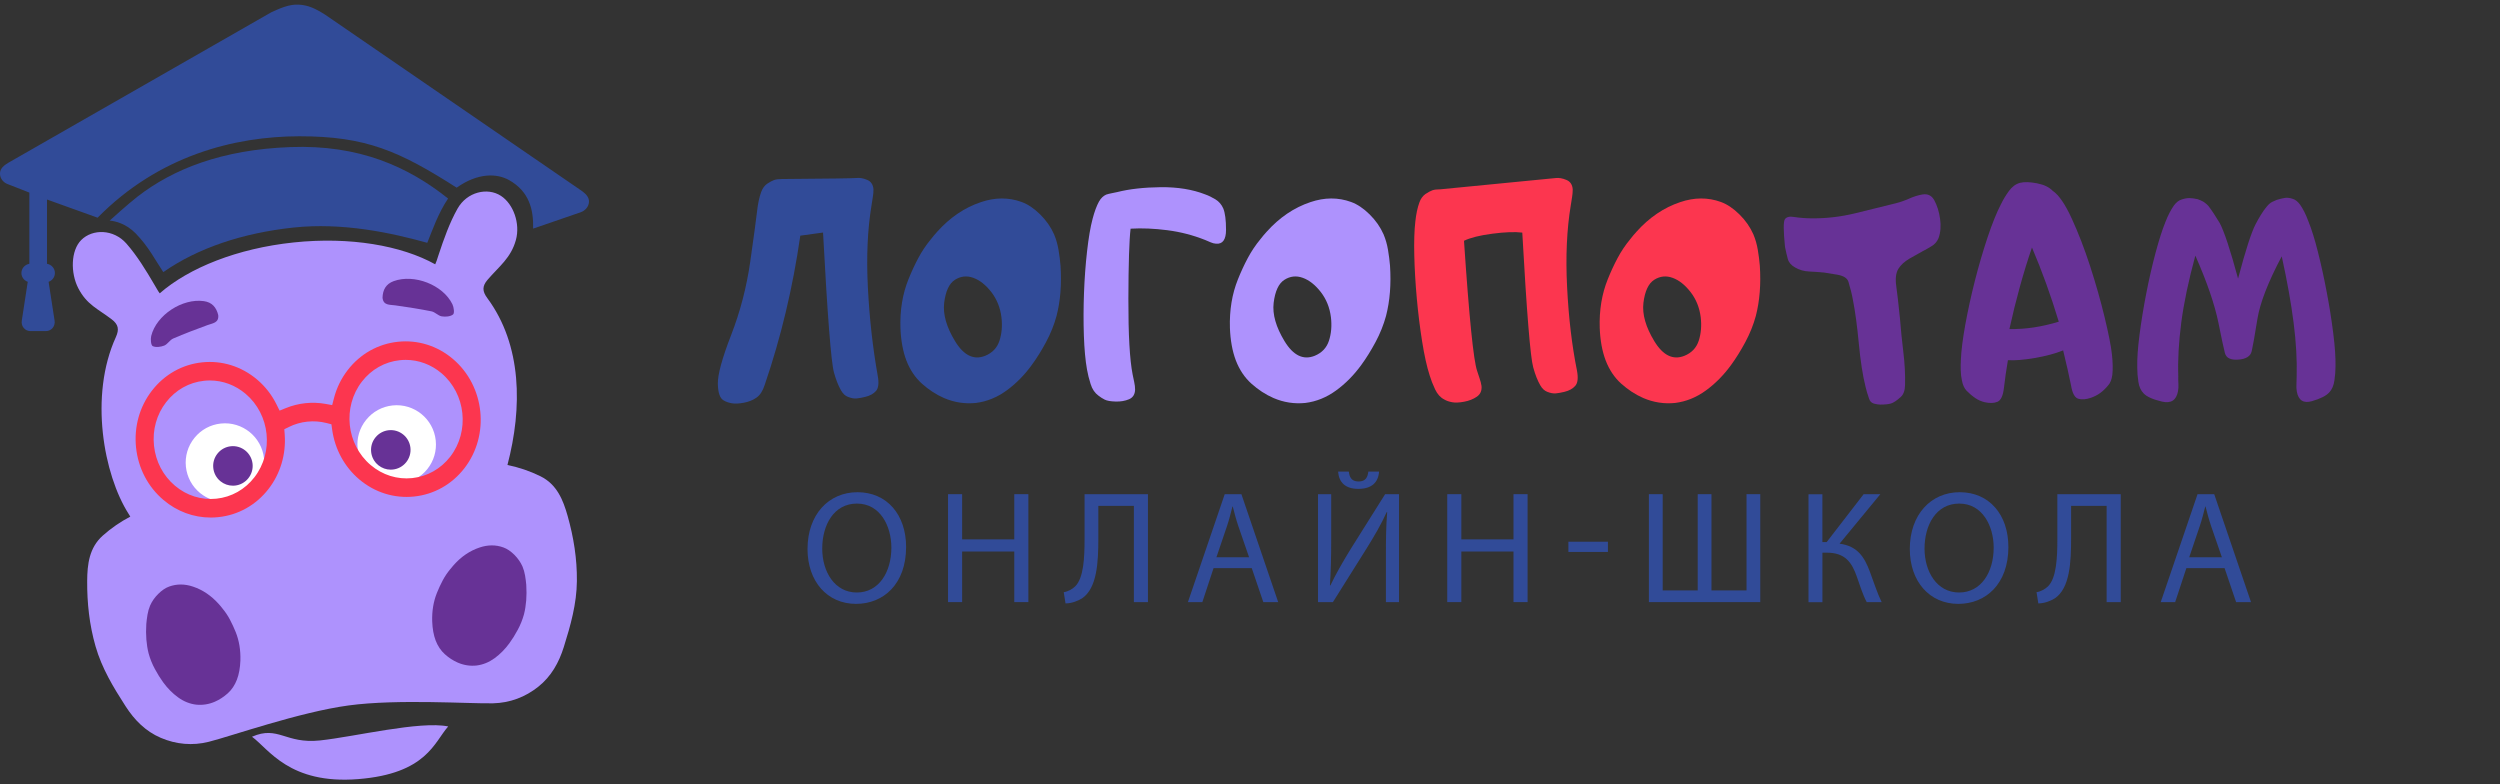 <svg width="102" height="32" viewBox="0 0 102 32" fill="none" xmlns="http://www.w3.org/2000/svg">
<rect x="0" y="0" width="102" height="32" fill="#333333" stroke="none"/>
<path d="M32.652 9.615C32.348 11.736 31.862 13.77 31.197 15.713C31.118 15.955 31.007 16.126 30.861 16.226C30.716 16.327 30.544 16.395 30.345 16.432C30.146 16.469 29.983 16.476 29.855 16.453C29.726 16.43 29.619 16.392 29.533 16.341C29.377 16.261 29.296 16.035 29.288 15.661C29.28 15.287 29.461 14.622 29.831 13.668C30.201 12.714 30.459 11.723 30.607 10.696C30.754 9.668 30.847 8.975 30.889 8.616C30.922 8.309 30.979 8.05 31.055 7.835C31.107 7.691 31.188 7.579 31.296 7.499C31.415 7.421 31.513 7.368 31.589 7.343C31.665 7.317 31.772 7.304 31.91 7.304C33.803 7.29 34.816 7.276 34.948 7.262C35.08 7.247 35.224 7.273 35.381 7.339C35.537 7.404 35.622 7.532 35.638 7.723C35.638 7.83 35.629 7.939 35.609 8.051C35.59 8.163 35.573 8.269 35.559 8.372C35.396 9.354 35.345 10.469 35.409 11.718C35.472 12.968 35.605 14.171 35.811 15.329C35.866 15.627 35.843 15.834 35.742 15.95C35.639 16.067 35.491 16.148 35.298 16.194C35.165 16.226 35.048 16.248 34.946 16.257C34.846 16.266 34.731 16.246 34.601 16.194C34.485 16.152 34.389 16.062 34.311 15.922C34.203 15.735 34.108 15.494 34.025 15.195C33.91 14.781 33.761 12.879 33.58 9.488L32.652 9.615Z" fill="#314B98"/>
<path d="M37.066 11.393C37.185 11.096 37.318 10.808 37.465 10.531C37.611 10.255 37.784 9.998 37.982 9.76C38.064 9.654 38.147 9.553 38.232 9.461C38.756 8.875 39.353 8.47 40.023 8.246C40.599 8.051 41.152 8.048 41.68 8.24C41.937 8.333 42.19 8.503 42.439 8.749C42.688 8.995 42.878 9.268 43.008 9.565C43.09 9.76 43.149 9.969 43.187 10.19C43.224 10.411 43.252 10.628 43.27 10.843C43.319 11.596 43.265 12.277 43.108 12.886C43.008 13.254 42.864 13.612 42.679 13.957C42.493 14.304 42.3 14.614 42.098 14.889C41.798 15.303 41.454 15.652 41.067 15.933C40.68 16.215 40.264 16.383 39.817 16.44C39.367 16.486 38.932 16.419 38.512 16.238C38.192 16.098 37.894 15.903 37.617 15.655C37.339 15.406 37.127 15.089 36.978 14.703C36.837 14.326 36.757 13.887 36.738 13.384C36.715 12.656 36.824 11.993 37.066 11.393ZM38.522 12.356C38.467 12.821 38.615 13.343 38.968 13.923C39.321 14.502 39.728 14.7 40.19 14.519C40.488 14.398 40.683 14.193 40.778 13.902C40.873 13.612 40.9 13.291 40.859 12.943C40.81 12.552 40.672 12.21 40.447 11.917C40.219 11.624 39.974 11.43 39.71 11.335C39.446 11.24 39.198 11.267 38.963 11.415C38.729 11.562 38.581 11.877 38.522 12.356Z" fill="#314B98"/>
<path d="M45.586 7.836C46.084 7.71 46.677 7.645 47.363 7.637C48.048 7.631 48.654 7.728 49.179 7.934C49.309 7.98 49.446 8.047 49.589 8.133C49.731 8.219 49.839 8.344 49.91 8.506C49.984 8.687 50.022 8.978 50.022 9.378C50.022 9.777 49.885 9.966 49.614 9.943C49.54 9.938 49.464 9.919 49.388 9.884C49.312 9.849 49.238 9.817 49.167 9.79C48.677 9.595 48.164 9.462 47.631 9.393C47.098 9.324 46.596 9.302 46.128 9.33C46.073 9.786 46.042 10.74 46.038 12.194C46.035 13.648 46.092 14.678 46.212 15.282C46.231 15.38 46.251 15.482 46.276 15.589C46.3 15.696 46.312 15.801 46.312 15.903C46.304 16.093 46.222 16.223 46.064 16.29C45.906 16.356 45.725 16.389 45.521 16.383C45.316 16.378 45.167 16.352 45.075 16.306C44.982 16.26 44.895 16.203 44.813 16.139C44.668 16.032 44.562 15.877 44.498 15.671C44.432 15.467 44.384 15.269 44.35 15.079C44.284 14.711 44.241 14.247 44.222 13.687C44.203 13.126 44.205 12.549 44.227 11.956C44.249 11.364 44.291 10.793 44.353 10.246C44.415 9.7 44.489 9.259 44.579 8.924C44.657 8.627 44.745 8.392 44.841 8.219C44.919 8.084 45.016 7.992 45.131 7.94C45.202 7.917 45.277 7.898 45.355 7.884C45.429 7.871 45.508 7.854 45.586 7.836Z" fill="#AE92FD"/>
<path d="M50.509 11.393C50.628 11.096 50.761 10.808 50.908 10.531C51.055 10.255 51.227 9.998 51.424 9.76C51.507 9.654 51.59 9.553 51.675 9.461C52.199 8.875 52.797 8.47 53.466 8.246C54.042 8.051 54.595 8.048 55.123 8.24C55.38 8.333 55.633 8.503 55.882 8.749C56.131 8.995 56.321 9.268 56.451 9.565C56.533 9.76 56.592 9.969 56.63 10.19C56.667 10.411 56.695 10.628 56.713 10.843C56.762 11.596 56.708 12.277 56.551 12.886C56.451 13.254 56.307 13.612 56.122 13.957C55.936 14.304 55.743 14.614 55.542 14.889C55.241 15.303 54.897 15.652 54.51 15.933C54.123 16.215 53.707 16.383 53.26 16.44C52.811 16.486 52.375 16.419 51.955 16.238C51.635 16.098 51.337 15.903 51.06 15.655C50.782 15.406 50.57 15.089 50.421 14.703C50.28 14.326 50.2 13.887 50.181 13.384C50.158 12.656 50.267 11.993 50.509 11.393ZM51.965 12.356C51.91 12.821 52.058 13.343 52.411 13.923C52.764 14.502 53.172 14.7 53.633 14.519C53.931 14.398 54.126 14.193 54.221 13.902C54.316 13.612 54.343 13.291 54.302 12.943C54.253 12.552 54.116 12.21 53.89 11.917C53.662 11.624 53.417 11.43 53.153 11.335C52.889 11.24 52.641 11.267 52.406 11.415C52.171 11.562 52.024 11.877 51.965 12.356Z" fill="#AE92FD"/>
<path d="M59.731 9.824C59.94 12.936 60.118 14.706 60.267 15.134C60.297 15.232 60.33 15.334 60.367 15.438C60.405 15.542 60.43 15.646 60.446 15.749C60.464 15.939 60.401 16.084 60.255 16.185C60.11 16.285 59.938 16.353 59.739 16.39C59.54 16.428 59.377 16.434 59.248 16.411C59.12 16.388 59.013 16.351 58.927 16.299C58.771 16.221 58.646 16.083 58.553 15.888C58.461 15.692 58.386 15.502 58.33 15.316C58.214 14.957 58.113 14.497 58.023 13.934C57.934 13.371 57.861 12.786 57.806 12.179C57.751 11.572 57.716 10.986 57.703 10.421C57.69 9.855 57.704 9.394 57.746 9.036C57.779 8.729 57.834 8.468 57.913 8.255C57.964 8.111 58.045 7.999 58.153 7.919C58.272 7.841 58.37 7.788 58.446 7.762C58.522 7.737 58.629 7.724 58.767 7.724C61.775 7.431 63.346 7.278 63.477 7.264C63.61 7.249 63.753 7.275 63.91 7.341C64.067 7.406 64.152 7.533 64.167 7.725C64.167 7.832 64.158 7.941 64.139 8.053C64.12 8.165 64.103 8.271 64.088 8.374C63.925 9.356 63.874 10.471 63.938 11.72C64.001 12.97 64.135 14.104 64.341 15.122C64.396 15.42 64.373 15.627 64.271 15.742C64.168 15.86 64.02 15.941 63.828 15.987C63.694 16.019 63.578 16.041 63.476 16.05C63.376 16.059 63.26 16.038 63.13 15.987C63.015 15.944 62.918 15.854 62.84 15.714C62.732 15.528 62.637 15.286 62.555 14.988C62.439 14.574 62.29 12.741 62.109 9.49C61.809 9.453 61.401 9.468 60.888 9.535C60.373 9.602 59.989 9.698 59.731 9.824Z" fill="#FC364F"/>
<path d="M65.597 11.393C65.716 11.096 65.849 10.808 65.996 10.531C66.143 10.255 66.315 9.998 66.513 9.76C66.595 9.654 66.678 9.553 66.763 9.461C67.287 8.875 67.885 8.47 68.554 8.246C69.131 8.051 69.683 8.048 70.211 8.24C70.468 8.333 70.721 8.503 70.97 8.749C71.219 8.995 71.409 9.268 71.539 9.565C71.621 9.76 71.68 9.969 71.718 10.19C71.755 10.411 71.783 10.628 71.801 10.843C71.85 11.596 71.796 12.277 71.639 12.886C71.539 13.254 71.395 13.612 71.21 13.957C71.024 14.304 70.831 14.614 70.63 14.889C70.329 15.303 69.985 15.652 69.598 15.933C69.212 16.215 68.795 16.383 68.348 16.44C67.899 16.486 67.463 16.419 67.043 16.238C66.723 16.098 66.425 15.903 66.148 15.655C65.87 15.406 65.658 15.089 65.51 14.703C65.368 14.326 65.288 13.887 65.269 13.384C65.245 12.656 65.355 11.993 65.597 11.393ZM67.052 12.356C66.997 12.821 67.145 13.343 67.498 13.923C67.851 14.502 68.258 14.7 68.719 14.519C69.018 14.398 69.213 14.193 69.308 13.902C69.403 13.612 69.43 13.291 69.389 12.943C69.34 12.552 69.203 12.21 68.976 11.917C68.749 11.624 68.504 11.43 68.24 11.335C67.976 11.24 67.728 11.267 67.493 11.415C67.259 11.562 67.111 11.877 67.052 12.356Z" fill="#FC364F"/>
<path d="M72.823 8.945C72.889 8.852 73.014 8.821 73.196 8.853C73.445 8.891 73.707 8.909 73.978 8.909C74.546 8.909 75.11 8.842 75.671 8.707C76.231 8.572 76.787 8.434 77.342 8.295C77.528 8.249 77.71 8.185 77.891 8.104C78.071 8.023 78.255 7.965 78.441 7.933C78.653 7.901 78.811 7.977 78.915 8.163C79.035 8.382 79.114 8.636 79.155 8.927C79.197 9.217 79.176 9.479 79.094 9.712C79.037 9.852 78.944 9.963 78.809 10.044C78.675 10.125 78.554 10.194 78.446 10.249C78.305 10.324 78.128 10.423 77.916 10.546C77.704 10.67 77.55 10.81 77.453 10.968C77.353 11.135 77.324 11.37 77.367 11.672C77.41 11.975 77.461 12.422 77.52 13.012C77.553 13.44 77.599 13.89 77.656 14.362C77.714 14.833 77.737 15.282 77.726 15.705C77.722 15.932 77.663 16.098 77.547 16.2C77.388 16.344 77.255 16.431 77.154 16.462C77.052 16.492 76.906 16.507 76.716 16.507C76.634 16.507 76.547 16.493 76.451 16.465C76.356 16.436 76.292 16.372 76.259 16.269C76.196 16.088 76.147 15.925 76.114 15.781C75.998 15.315 75.907 14.728 75.84 14.018C75.773 13.309 75.694 12.717 75.6 12.243C75.559 12.011 75.497 11.761 75.416 11.496C75.367 11.347 75.216 11.251 74.959 11.207C74.702 11.163 74.523 11.134 74.423 11.12C74.225 11.1 74.022 11.088 73.812 11.077C73.601 11.068 73.41 11.012 73.235 10.91C73.078 10.821 72.981 10.707 72.942 10.564C72.903 10.423 72.865 10.258 72.828 10.072C72.761 9.414 72.76 9.037 72.823 8.945Z" fill="#673296"/>
<path d="M84.176 14.296C83.853 14.426 83.465 14.53 83.014 14.607C82.562 14.684 82.198 14.713 81.923 14.695C81.853 15.108 81.799 15.485 81.761 15.825C81.724 16.146 81.635 16.335 81.497 16.393C81.357 16.451 81.186 16.457 80.98 16.411C80.839 16.379 80.709 16.321 80.59 16.24C80.47 16.159 80.353 16.06 80.238 15.943C80.145 15.845 80.081 15.708 80.048 15.531C80.018 15.402 80.002 15.261 79.998 15.112C79.994 14.963 79.995 14.822 80.003 14.687C80.018 14.31 80.079 13.829 80.184 13.246C80.291 12.662 80.421 12.063 80.577 11.449C80.734 10.834 80.906 10.247 81.093 9.684C81.281 9.121 81.465 8.667 81.643 8.324C81.729 8.146 81.836 7.97 81.964 7.793C82.093 7.617 82.244 7.505 82.419 7.459C82.594 7.416 82.825 7.424 83.11 7.479C83.395 7.535 83.61 7.637 83.751 7.787C84 7.954 84.26 8.332 84.529 8.92C84.799 9.509 85.049 10.156 85.277 10.86C85.506 11.565 85.702 12.255 85.865 12.93C86.028 13.605 86.129 14.111 86.166 14.45C86.203 14.785 86.208 15.067 86.183 15.295C86.157 15.485 86.101 15.628 86.016 15.72C85.908 15.85 85.797 15.957 85.684 16.038C85.571 16.119 85.445 16.183 85.308 16.23C85.108 16.299 84.935 16.312 84.791 16.268C84.649 16.224 84.551 16.043 84.499 15.727C84.414 15.304 84.306 14.827 84.176 14.296ZM81.984 13.425C82.627 13.439 83.298 13.338 83.998 13.125C83.678 12.065 83.313 11.056 82.904 10.097C82.554 11.12 82.248 12.229 81.984 13.425Z" fill="#673296"/>
<path d="M91.313 11.366C91.618 10.213 91.858 9.47 92.032 9.14C92.099 9.014 92.168 8.89 92.242 8.77C92.315 8.649 92.392 8.539 92.473 8.442C92.51 8.396 92.549 8.353 92.59 8.316C92.645 8.264 92.747 8.212 92.891 8.155C93.014 8.118 93.123 8.091 93.219 8.075C93.316 8.059 93.426 8.072 93.548 8.114C93.652 8.146 93.751 8.226 93.844 8.352C93.966 8.524 94.077 8.748 94.179 9.022C94.309 9.338 94.44 9.758 94.572 10.281C94.704 10.805 94.824 11.351 94.931 11.922C95.04 12.491 95.128 13.049 95.196 13.593C95.266 14.136 95.295 14.589 95.289 14.946C95.289 15.128 95.273 15.32 95.244 15.525C95.214 15.729 95.145 15.89 95.037 16.007C94.911 16.147 94.675 16.267 94.328 16.367C93.982 16.467 93.776 16.336 93.709 15.972C93.693 15.874 93.689 15.772 93.695 15.665C93.7 15.558 93.704 15.455 93.704 15.358C93.722 14.697 93.682 13.969 93.58 13.174C93.48 12.378 93.318 11.473 93.095 10.459C92.537 11.51 92.204 12.369 92.099 13.034C91.993 13.699 91.915 14.133 91.868 14.335C91.819 14.536 91.638 14.649 91.325 14.672C91.01 14.696 90.828 14.606 90.775 14.4C90.722 14.196 90.638 13.796 90.518 13.199C90.365 12.437 90.049 11.513 89.57 10.429C89.291 11.452 89.1 12.364 88.996 13.161C88.892 13.959 88.851 14.688 88.874 15.349C88.87 15.451 88.871 15.554 88.879 15.66C88.887 15.764 88.88 15.865 88.862 15.963C88.795 16.331 88.578 16.471 88.21 16.385C87.841 16.299 87.592 16.188 87.462 16.053C87.346 15.937 87.275 15.778 87.245 15.575C87.215 15.373 87.2 15.179 87.2 14.993C87.192 14.634 87.224 14.183 87.295 13.639C87.366 13.095 87.457 12.536 87.569 11.964C87.68 11.392 87.806 10.844 87.945 10.321C88.085 9.798 88.219 9.375 88.35 9.055C88.457 8.781 88.573 8.557 88.695 8.385C88.792 8.255 88.896 8.173 89.007 8.141C89.133 8.099 89.245 8.079 89.339 8.082C89.434 8.084 89.542 8.1 89.665 8.127C89.818 8.182 89.922 8.236 89.977 8.288C90.022 8.32 90.065 8.36 90.106 8.406C90.184 8.509 90.261 8.619 90.337 8.737C90.413 8.856 90.488 8.975 90.563 9.097C90.746 9.438 90.996 10.194 91.313 11.366Z" fill="#673296"/>
<path d="M36.969 22.317C36.969 23.827 36.048 24.638 34.926 24.638C33.757 24.638 32.947 23.729 32.947 22.396C32.947 20.997 33.809 20.082 34.985 20.082C36.192 20.083 36.969 21.004 36.969 22.317ZM33.547 22.383C33.547 23.33 34.056 24.174 34.958 24.174C35.86 24.174 36.368 23.343 36.368 22.343C36.368 21.461 35.911 20.546 34.964 20.546C34.018 20.546 33.547 21.423 33.547 22.383Z" fill="#314B98"/>
<path d="M39.255 20.162V22.006H41.383V20.162H41.957V24.566H41.383V22.502H39.255V24.566H38.68V20.162H39.255Z" fill="#314B98"/>
<path d="M46.836 20.162V24.566H46.262V20.639H44.812V21.972C44.812 22.926 44.765 23.991 44.153 24.409C43.989 24.513 43.729 24.619 43.473 24.619L43.401 24.161C43.577 24.136 43.761 24.03 43.865 23.926C44.218 23.587 44.25 22.724 44.25 22.018V20.162H46.836Z" fill="#314B98"/>
<path d="M49.513 23.18L49.056 24.566H48.467L49.969 20.162H50.649L52.15 24.566H51.543L51.072 23.18H49.513ZM50.963 22.737L50.525 21.469C50.428 21.181 50.362 20.921 50.297 20.666H50.284C50.218 20.921 50.153 21.196 50.062 21.463L49.63 22.737H50.963Z" fill="#314B98"/>
<path d="M54.313 20.162V22.018C54.313 22.711 54.301 23.292 54.261 23.881L54.28 23.887C54.496 23.43 54.77 22.953 55.089 22.43L56.513 20.162H57.08V24.566H56.545V22.69C56.545 21.978 56.551 21.455 56.597 20.9L56.578 20.893C56.362 21.377 56.062 21.887 55.761 22.37L54.383 24.566H53.775V20.162H54.313ZM55.032 19.24C55.057 19.443 55.123 19.645 55.43 19.645C55.73 19.645 55.802 19.456 55.828 19.24H56.266C56.234 19.679 55.972 19.946 55.417 19.946C54.881 19.946 54.627 19.672 54.594 19.24H55.032Z" fill="#314B98"/>
<path d="M59.623 20.162V22.006H61.751V20.162H62.325V24.566H61.751V22.502H59.623V24.566H59.048V20.162H59.623Z" fill="#314B98"/>
<path d="M65.603 22.102V22.519H63.99V22.102H65.603Z" fill="#314B98"/>
<path d="M67.837 20.162V24.089H69.267V20.162H69.828V24.089H71.258V20.162H71.819V24.566H67.275V20.162H67.837Z" fill="#314B98"/>
<path d="M74.354 20.162V22.116H74.529L76.037 20.162H76.718L75.054 22.182C75.785 22.279 76.066 22.724 76.288 23.319C76.458 23.77 76.582 24.175 76.771 24.567H76.163C76 24.267 75.882 23.875 75.759 23.529C75.556 22.948 75.282 22.549 74.537 22.549H74.355V24.569H73.787V20.165H74.354V20.162Z" fill="#314B98"/>
<path d="M81.942 22.317C81.942 23.827 81.021 24.638 79.898 24.638C78.729 24.638 77.92 23.729 77.92 22.396C77.92 20.997 78.782 20.082 79.957 20.082C81.166 20.083 81.942 21.004 81.942 22.317ZM78.521 22.383C78.521 23.33 79.03 24.174 79.931 24.174C80.833 24.174 81.342 23.343 81.342 22.343C81.342 21.461 80.884 20.546 79.938 20.546C78.991 20.546 78.521 21.423 78.521 22.383Z" fill="#314B98"/>
<path d="M86.526 20.162V24.566H85.951V20.639H84.501V21.972C84.501 22.926 84.455 23.991 83.842 24.409C83.679 24.513 83.418 24.619 83.163 24.619L83.091 24.161C83.267 24.136 83.45 24.03 83.555 23.926C83.908 23.587 83.94 22.724 83.94 22.018V20.162H86.526Z" fill="#314B98"/>
<path d="M89.204 23.18L88.747 24.566H88.158L89.66 20.162H90.34L91.841 24.566H91.233L90.763 23.18H89.204ZM90.653 22.737L90.215 21.469C90.117 21.181 90.052 20.921 89.986 20.666H89.974C89.908 20.921 89.842 21.196 89.751 21.463L89.32 22.737H90.653Z" fill="#314B98"/>
<path d="M23.16 21.052C22.975 20.395 22.72 19.762 22.052 19.432C21.619 19.218 21.169 19.067 20.704 18.972C21.317 16.636 21.303 14.081 19.879 12.158C19.675 11.882 19.669 11.677 19.893 11.415C20.357 10.873 20.847 10.528 21.049 9.79C21.233 9.118 20.946 8.321 20.437 7.99C19.891 7.634 19.053 7.826 18.667 8.513C18.34 9.092 18.109 9.752 17.893 10.402C17.834 10.583 17.797 10.706 17.757 10.784C16.382 10.018 14.28 9.65 11.981 9.892C9.682 10.133 7.703 10.931 6.517 11.968C6.462 11.9 6.401 11.788 6.304 11.623C5.957 11.031 5.594 10.434 5.155 9.935C4.634 9.344 3.775 9.331 3.314 9.793C2.885 10.223 2.874 11.139 3.193 11.758C3.544 12.437 3.992 12.597 4.559 13.03C4.833 13.24 4.869 13.441 4.727 13.754C3.636 16.146 4.227 19.366 5.248 20.967C5.274 21.006 5.296 21.043 5.316 21.078C4.914 21.288 4.54 21.544 4.195 21.851C3.638 22.347 3.561 23.025 3.557 23.707C3.551 24.606 3.648 25.496 3.897 26.366C4.152 27.261 4.626 28.043 5.125 28.817C5.488 29.38 5.94 29.838 6.559 30.103C7.189 30.373 7.854 30.431 8.516 30.266C9.419 30.04 12.222 29.052 14.223 28.782C16.224 28.511 19.189 28.718 20.119 28.695C20.802 28.678 21.427 28.445 21.963 28.018C22.49 27.598 22.803 27.036 23.004 26.396C23.279 25.518 23.529 24.638 23.537 23.707C23.547 22.801 23.404 21.916 23.16 21.052Z" fill="#AE92FD"/>
<path d="M13.056 30.21C11.639 30.361 11.357 29.588 10.281 30.059C10.967 30.558 11.802 32.01 14.609 31.788C17.416 31.567 17.72 30.27 18.287 29.639C17.137 29.403 14.474 30.059 13.056 30.21Z" fill="#AE92FD"/>
<path d="M8.904 12.854C8.937 13.174 8.68 13.186 8.466 13.264C7.995 13.436 7.526 13.614 7.065 13.812C6.928 13.872 6.838 14.045 6.7 14.1C6.557 14.156 6.357 14.183 6.231 14.122C6.158 14.087 6.137 13.841 6.169 13.709C6.38 12.853 7.437 12.163 8.316 12.286C8.647 12.332 8.825 12.534 8.904 12.854Z" fill="#673296"/>
<path d="M15.607 12.148C15.641 12.468 15.896 12.426 16.121 12.458C16.617 12.528 17.113 12.604 17.605 12.703C17.752 12.732 17.876 12.883 18.021 12.907C18.173 12.933 18.374 12.917 18.484 12.831C18.549 12.782 18.518 12.537 18.459 12.415C18.075 11.621 16.898 11.167 16.063 11.47C15.75 11.584 15.617 11.819 15.607 12.148Z" fill="#673296"/>
<path d="M17.778 17.969C17.686 17.09 16.897 16.45 16.017 16.542C15.592 16.587 15.209 16.795 14.94 17.128C14.67 17.461 14.546 17.878 14.591 18.304C14.636 18.73 14.844 19.113 15.177 19.383C15.465 19.616 15.816 19.74 16.182 19.74C16.238 19.74 16.295 19.737 16.352 19.731C16.778 19.686 17.161 19.478 17.43 19.145C17.699 18.813 17.823 18.395 17.778 17.969Z" fill="white"/>
<path d="M9.011 17.28C8.585 17.325 8.202 17.533 7.933 17.866C7.664 18.199 7.54 18.617 7.585 19.043C7.63 19.468 7.838 19.852 8.17 20.121C8.458 20.354 8.81 20.478 9.175 20.478C9.232 20.478 9.289 20.475 9.346 20.469C10.225 20.377 10.864 19.586 10.772 18.707C10.68 17.828 9.891 17.188 9.011 17.28Z" fill="white"/>
<path d="M18.477 14.644C17.843 14.107 17.047 13.859 16.236 13.944C15.425 14.03 14.697 14.439 14.189 15.096C13.923 15.439 13.733 15.828 13.624 16.252L13.553 16.528L13.288 16.48C12.738 16.381 12.175 16.441 11.658 16.652L11.407 16.754L11.281 16.499C11.087 16.107 10.82 15.766 10.489 15.485C9.853 14.948 9.057 14.699 8.247 14.784C7.436 14.869 6.71 15.279 6.2 15.937C5.693 16.592 5.463 17.418 5.551 18.261C5.64 19.105 6.037 19.864 6.669 20.399C7.221 20.867 7.896 21.116 8.598 21.116C8.701 21.116 8.806 21.111 8.911 21.099C9.722 21.014 10.449 20.605 10.958 19.947C11.44 19.324 11.674 18.537 11.616 17.732L11.6 17.513L11.786 17.421C12.023 17.303 12.276 17.23 12.539 17.203C12.802 17.175 13.066 17.194 13.321 17.259L13.522 17.311L13.552 17.529C13.663 18.328 14.055 19.048 14.657 19.558C15.291 20.095 16.088 20.343 16.899 20.258C17.71 20.172 18.437 19.763 18.946 19.106C19.995 17.752 19.784 15.75 18.477 14.644ZM18.011 15.226C19.009 16.071 19.169 17.6 18.369 18.634C17.983 19.131 17.433 19.441 16.82 19.506C16.207 19.571 15.606 19.382 15.125 18.975C14.127 18.13 13.967 16.602 14.767 15.568C15.152 15.07 15.702 14.76 16.315 14.696C16.394 14.688 16.473 14.683 16.551 14.683C17.081 14.683 17.592 14.872 18.011 15.226ZM10.379 19.474C9.994 19.972 9.444 20.282 8.831 20.346C8.218 20.411 7.616 20.222 7.136 19.815C6.653 19.407 6.351 18.828 6.283 18.183C6.215 17.538 6.391 16.908 6.778 16.409C7.164 15.91 7.714 15.6 8.325 15.536C8.404 15.527 8.482 15.523 8.561 15.523C9.091 15.523 9.602 15.713 10.021 16.068C11.019 16.912 11.18 18.441 10.379 19.474Z" fill="#FC364F"/>
<path d="M23.754 7.801L13.279 0.608C12.848 0.333 12.566 0.209 12.182 0.189C11.799 0.17 11.431 0.336 11.074 0.498L0.35 6.635C0.163 6.743 0.017 6.866 0.001 7.05C-0.014 7.236 0.094 7.412 0.277 7.497L1.197 7.857V10.763C1.015 10.793 0.874 10.95 0.874 11.138C0.874 11.302 0.98 11.445 1.132 11.497L0.888 13.088C0.872 13.194 0.901 13.3 0.968 13.381C1.034 13.461 1.132 13.508 1.235 13.508H1.88C1.983 13.508 2.081 13.461 2.148 13.381C2.214 13.3 2.244 13.194 2.228 13.088L1.983 11.497C2.135 11.445 2.24 11.303 2.24 11.138C2.24 10.95 2.1 10.793 1.918 10.763V8.14L3.982 8.882C6.492 6.334 9.588 5.565 12.2 5.56C14.945 5.555 16.312 6.178 18.632 7.657C19.488 7.049 20.27 7.064 20.774 7.35C21.594 7.814 21.771 8.553 21.752 9.327L23.682 8.664C23.878 8.598 24.015 8.435 24.03 8.249C24.045 8.063 23.918 7.923 23.754 7.801Z" fill="#314B98"/>
<path d="M11.846 6.001C9.044 6.106 7.062 6.897 5.602 8.028C5.247 8.303 4.475 9 4.475 9C4.697 9.019 5.137 9.118 5.533 9.521C6.06 10.059 6.353 10.642 6.662 11.102C8.084 10.112 9.906 9.508 11.957 9.286C13.976 9.067 15.958 9.497 17.433 9.907C17.639 9.399 17.874 8.707 18.281 8.1C16.653 6.8 14.648 5.895 11.846 6.001Z" fill="#314B98"/>
<path d="M21.472 23.865C21.461 23.739 21.445 23.611 21.423 23.482C21.401 23.352 21.366 23.229 21.318 23.114C21.241 22.94 21.13 22.78 20.984 22.634C20.837 22.489 20.689 22.39 20.538 22.335C20.228 22.223 19.903 22.224 19.565 22.339C19.172 22.47 18.82 22.708 18.512 23.053C18.462 23.108 18.413 23.166 18.365 23.229C18.249 23.369 18.148 23.52 18.062 23.682C17.975 23.845 17.897 24.014 17.827 24.189C17.685 24.541 17.62 24.931 17.634 25.357C17.645 25.653 17.691 25.911 17.774 26.132C17.862 26.359 17.987 26.546 18.15 26.692C18.312 26.838 18.488 26.952 18.676 27.034C18.923 27.141 19.179 27.181 19.443 27.153C19.706 27.12 19.95 27.021 20.178 26.856C20.405 26.69 20.607 26.486 20.784 26.243C20.902 26.082 21.016 25.899 21.125 25.695C21.235 25.492 21.318 25.282 21.378 25.066C21.469 24.708 21.5 24.308 21.472 23.865Z" fill="#673296"/>
<path d="M9.38 25.278C9.293 25.115 9.192 24.964 9.076 24.825C9.029 24.762 8.979 24.703 8.929 24.648C8.621 24.304 8.27 24.066 7.877 23.935C7.538 23.82 7.214 23.819 6.903 23.931C6.752 23.985 6.604 24.085 6.458 24.23C6.311 24.375 6.2 24.535 6.123 24.71C6.075 24.825 6.04 24.947 6.018 25.077C5.996 25.207 5.98 25.335 5.969 25.46C5.941 25.903 5.973 26.304 6.064 26.662C6.123 26.877 6.207 27.087 6.317 27.291C6.426 27.495 6.54 27.677 6.658 27.839C6.835 28.082 7.037 28.287 7.264 28.451C7.491 28.617 7.736 28.716 7.999 28.749C8.263 28.776 8.519 28.737 8.766 28.63C8.954 28.548 9.129 28.433 9.292 28.288C9.455 28.142 9.58 27.955 9.667 27.728C9.751 27.506 9.797 27.248 9.808 26.953C9.821 26.527 9.757 26.137 9.615 25.785C9.544 25.61 9.466 25.441 9.38 25.278Z" fill="#673296"/>
<path d="M9.419 18.207C9.205 18.23 9.013 18.334 8.877 18.502C8.742 18.669 8.679 18.879 8.702 19.094C8.724 19.308 8.829 19.501 8.996 19.636C9.141 19.753 9.318 19.816 9.502 19.816C9.53 19.816 9.559 19.814 9.587 19.812C10.029 19.765 10.351 19.367 10.305 18.925C10.258 18.483 9.861 18.161 9.419 18.207Z" fill="#673296"/>
<path d="M15.86 17.553C15.646 17.576 15.454 17.68 15.318 17.848C15.183 18.015 15.12 18.225 15.143 18.44C15.165 18.654 15.27 18.846 15.437 18.982C15.582 19.099 15.759 19.162 15.943 19.162C15.971 19.162 16 19.16 16.029 19.157C16.47 19.111 16.792 18.713 16.746 18.271C16.699 17.828 16.302 17.507 15.86 17.553Z" fill="#673296"/>
</svg>
